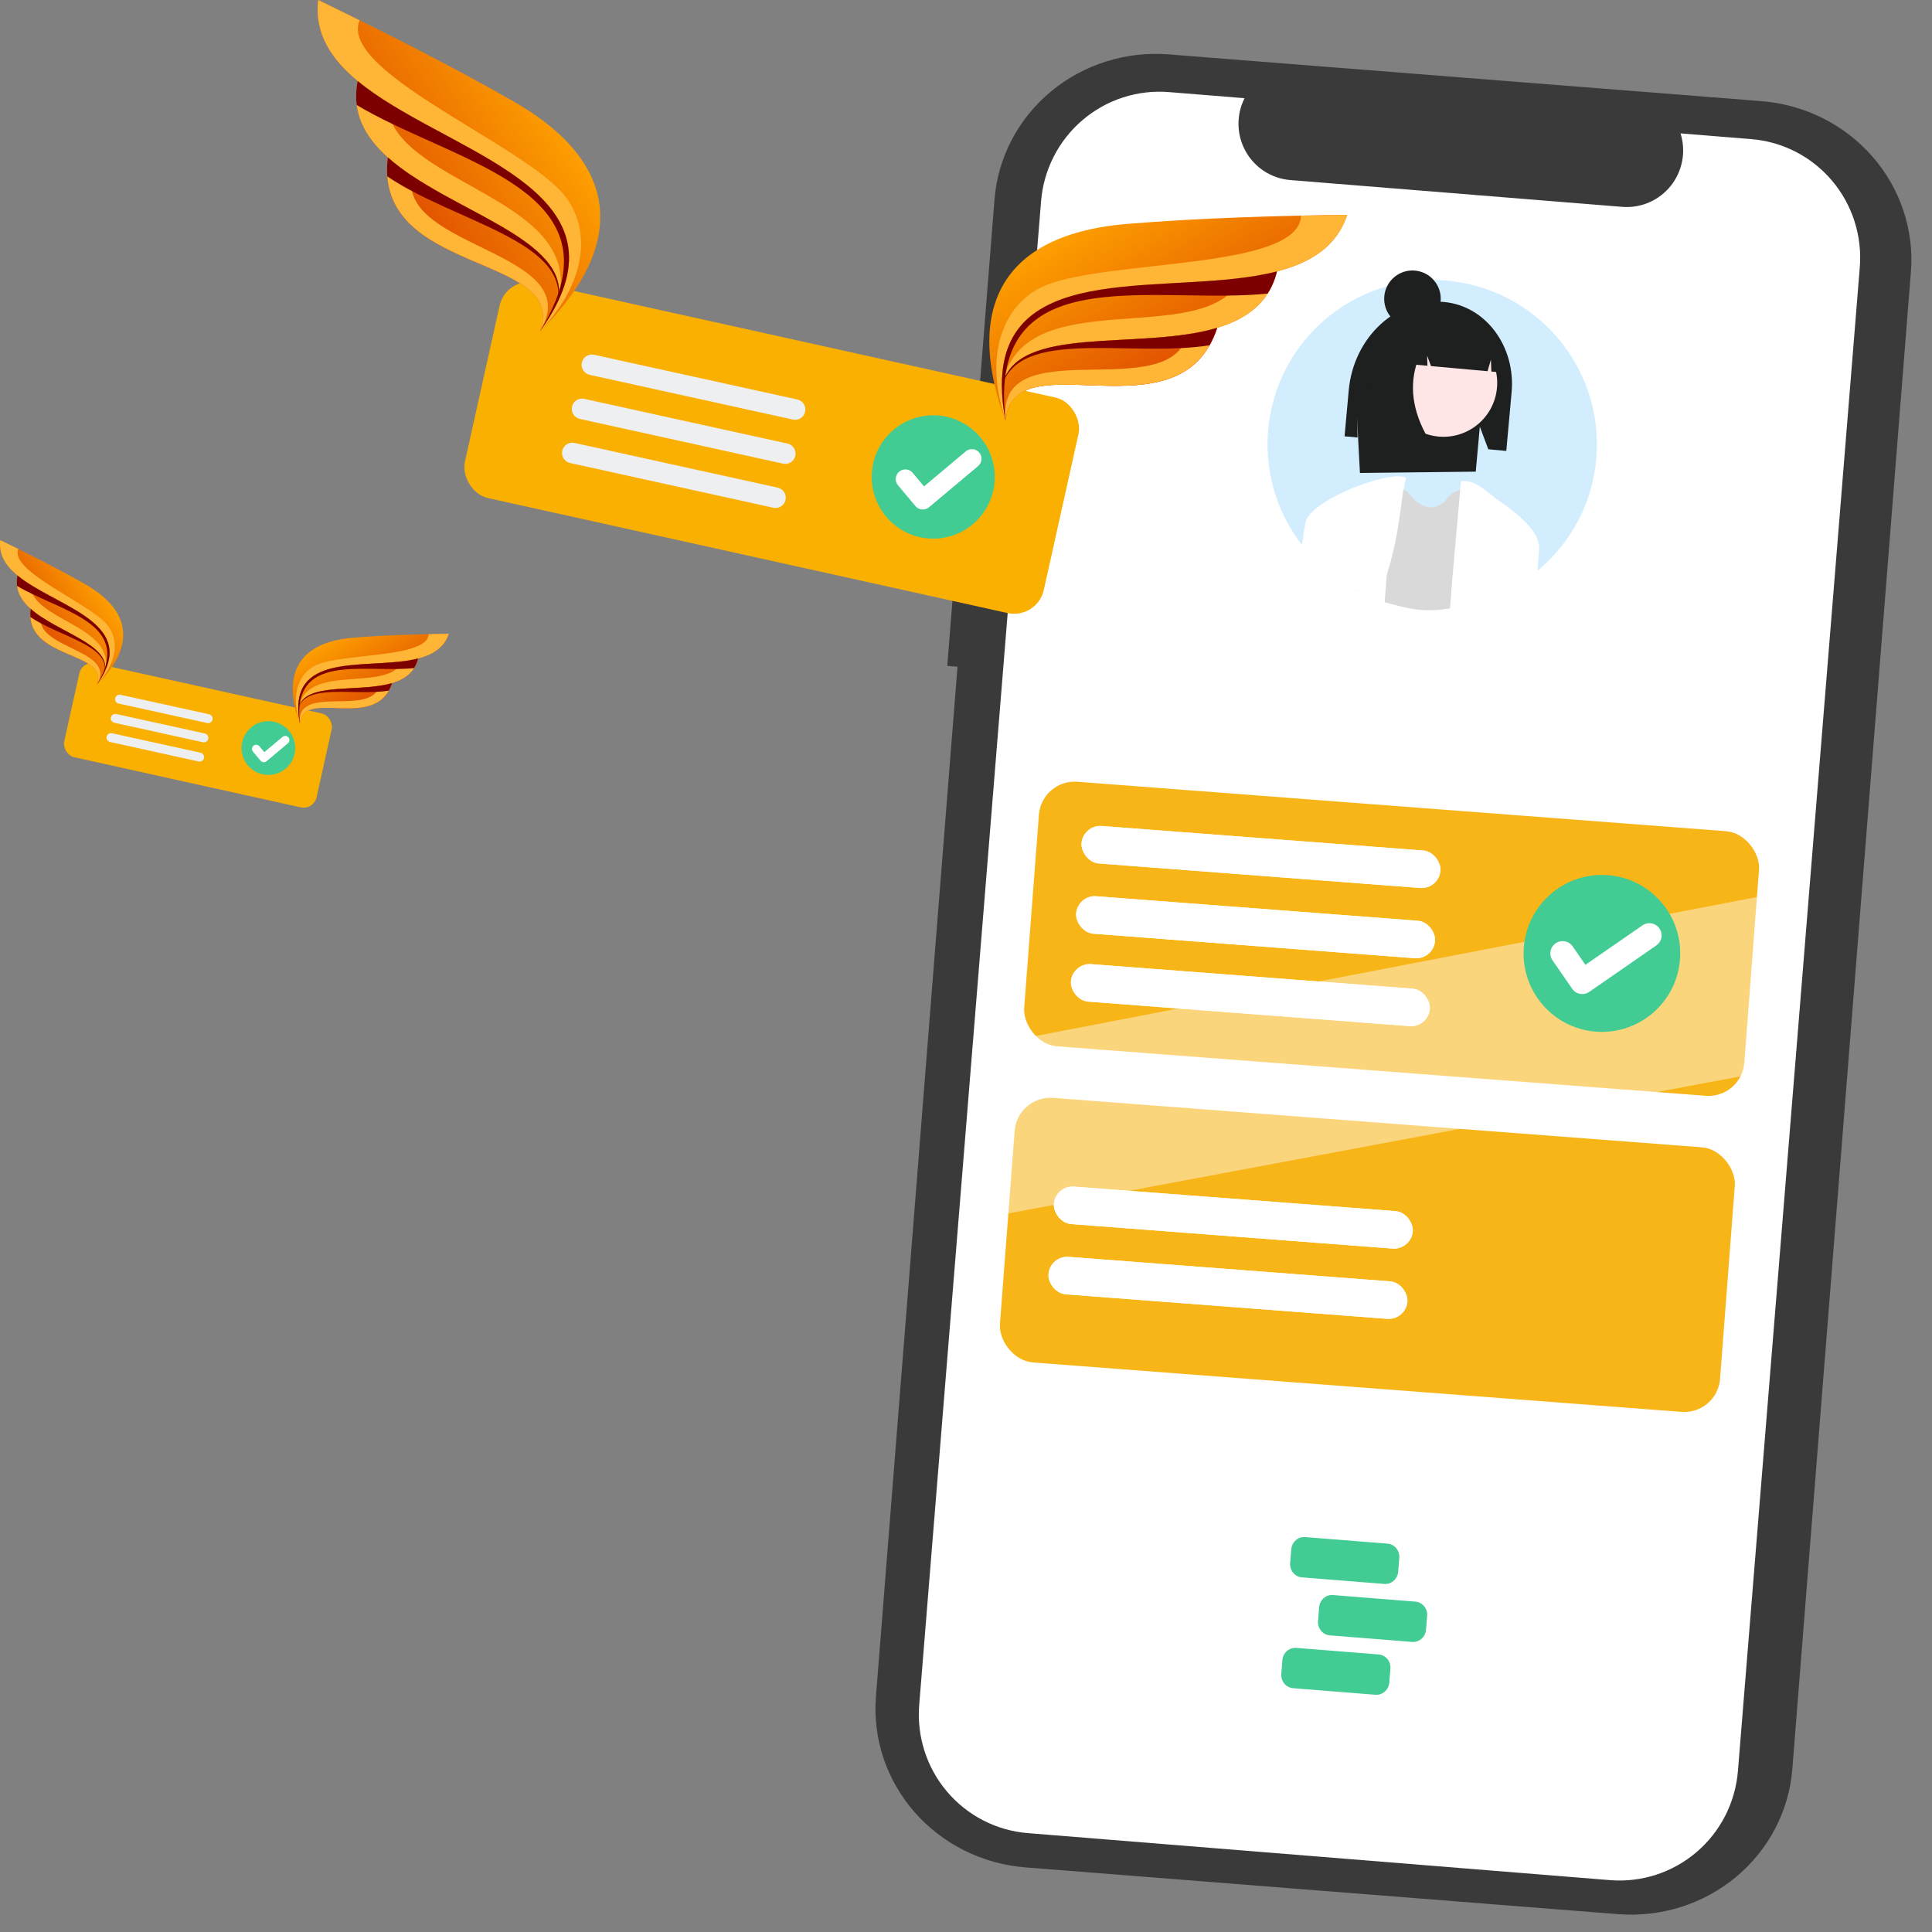<svg width="700" height="700" viewBox="0 0 700 700" fill="none" xmlns="http://www.w3.org/2000/svg">
<rect x="0" y="0" width="700" height="700" fill="#808080" stroke="none"/>
<path d="M348.793 170.888L352.492 171.18L360.322 72.306C360.917 64.791 363.024 57.47 366.521 50.759C370.019 44.049 374.839 38.081 380.707 33.197C386.575 28.313 393.375 24.608 400.719 22.294C408.064 19.98 415.808 19.101 423.511 19.709L638.231 36.651C645.934 37.259 653.445 39.341 660.334 42.778C667.223 46.215 673.355 50.941 678.381 56.684C683.407 62.428 687.228 69.078 689.626 76.253C692.024 83.428 692.952 90.99 692.357 98.504L649.401 640.932C648.806 648.446 646.7 655.768 643.202 662.478C639.704 669.189 634.884 675.156 629.017 680.04C623.149 684.924 616.349 688.629 609.004 690.944C601.66 693.258 593.915 694.136 586.212 693.529L371.492 676.587C355.935 675.359 341.493 668.153 331.342 656.553C321.192 644.954 316.164 629.911 317.366 614.734L346.919 241.559L343.219 241.267L348.793 170.888Z" fill="#3A3A3A"/>
<path d="M423.519 33.365L450.926 35.578C449.414 38.578 448.66 41.903 448.731 45.262C448.801 48.621 449.694 51.911 451.33 54.841C452.966 57.771 455.295 60.252 458.113 62.065C460.93 63.877 464.149 64.967 467.487 65.236L587.769 74.949C591.106 75.218 594.459 74.66 597.532 73.323C600.605 71.986 603.303 69.911 605.39 67.281C607.477 64.652 608.887 61.548 609.498 58.244C610.108 54.94 609.9 51.537 608.891 48.334L634.489 50.401C645.849 51.318 656.377 56.727 663.756 65.437C671.136 74.148 674.762 85.446 673.838 96.847L629.682 641.68C629.224 647.325 627.663 652.826 625.088 657.867C622.513 662.909 618.974 667.393 614.673 671.064C610.372 674.734 605.393 677.52 600.021 679.26C594.649 681.001 588.989 681.663 583.364 681.209L372.395 664.173C366.77 663.719 361.29 662.157 356.268 659.577C351.247 656.997 346.781 653.45 343.127 649.137C339.473 644.824 336.702 639.83 334.972 634.441C333.243 629.051 332.588 623.372 333.045 617.727L377.202 72.894C377.659 67.249 379.22 61.748 381.795 56.707C384.371 51.665 387.91 47.181 392.211 43.51C396.512 39.84 401.49 37.054 406.862 35.314C412.234 33.573 417.894 32.911 423.519 33.365Z" fill="white"/>
<path d="M467.854 561.325C468.065 558.682 470.321 556.705 472.891 556.91L502.711 559.288C505.282 559.493 507.194 561.802 506.983 564.445L506.58 569.473C506.369 572.117 504.113 574.094 501.542 573.889L471.723 571.511C469.152 571.306 467.239 568.997 467.451 566.354L467.854 561.325Z" fill="#42CC93"/>
<path d="M477.949 582.335C478.161 579.691 480.416 577.715 482.987 577.92L512.807 580.297C515.377 580.502 517.29 582.811 517.078 585.454L516.676 590.483C516.465 593.126 514.209 595.103 511.638 594.898L481.819 592.521C479.248 592.316 477.335 590.007 477.547 587.363C477.547 587.363 477.738 584.978 477.949 582.335Z" fill="#42CC93"/>
<path d="M464.64 601.478C464.852 598.835 467.107 596.858 469.678 597.063L499.498 599.44C502.069 599.645 503.981 601.954 503.77 604.598L503.367 609.626C503.156 612.27 500.9 614.246 498.33 614.041L468.51 611.664C465.939 611.459 464.027 609.15 464.238 606.507L464.64 601.478Z" fill="#42CC93"/>
<rect width="261.701" height="96.152" rx="13" transform="matrix(0.997 0.076 -0.076 0.997 377.402 282.258)" fill="#F8B518"/>
<rect width="261.701" height="96.152" rx="13" transform="matrix(0.997 0.076 -0.076 0.997 368.617 396.789)" fill="#F8B518"/>
<path opacity="0.43" d="M655.281 321.4L650.304 386.304L347.567 442.967L352.428 379.76L655.281 321.4Z" fill="white"/>
<path d="M578.078 373.779C562.456 372.504 550.83 358.782 552.112 343.13C553.394 327.478 567.098 315.823 582.72 317.098C598.343 318.373 609.969 332.095 608.687 347.747C607.405 363.399 593.701 375.054 578.078 373.779Z" fill="#42CC93"/>
<path d="M571.92 359.951C571.011 359.661 570.223 359.083 569.673 358.304L569.639 358.256L562.506 347.949C562.175 347.47 561.941 346.931 561.819 346.362C561.696 345.793 561.687 345.205 561.792 344.631C561.897 344.058 562.114 343.51 562.43 343.02C562.747 342.53 563.157 342.106 563.636 341.774C564.116 341.442 564.657 341.207 565.226 341.083C565.796 340.96 566.384 340.95 566.958 341.054C567.531 341.158 568.077 341.373 568.566 341.689C569.055 342.005 569.476 342.414 569.806 342.893L574.423 349.58L595.081 335.28C596.049 334.611 597.241 334.352 598.396 334.561C599.551 334.77 600.575 335.429 601.241 336.394L601.111 336.49L601.245 336.395C601.91 337.361 602.164 338.552 601.951 339.708C601.738 340.863 601.076 341.889 600.109 342.559L575.809 359.382C575.248 359.769 574.606 360.021 573.932 360.12C573.258 360.219 572.571 360.161 571.924 359.951L571.92 359.951Z" fill="white"/>
<rect width="130.424" height="13.614" rx="6.807" transform="matrix(0.997 0.076 -0.076 0.997 392.379 298.758)" fill="white"/>
<rect width="130.424" height="13.614" rx="6.807" transform="matrix(0.997 0.076 -0.076 0.997 392.379 298.758)" fill="white"/>
<rect width="130.424" height="13.614" rx="6.807" transform="matrix(0.997 0.076 -0.076 0.997 390.426 324.211)" fill="white"/>
<rect width="130.424" height="13.614" rx="6.807" transform="matrix(0.997 0.076 -0.076 0.997 390.426 324.211)" fill="white"/>
<rect width="130.424" height="13.614" rx="6.807" transform="matrix(0.997 0.076 -0.076 0.997 382.359 429.414)" fill="white"/>
<rect width="130.424" height="13.614" rx="6.807" transform="matrix(0.997 0.076 -0.076 0.997 382.359 429.414)" fill="white"/>
<rect width="130.424" height="13.614" rx="6.807" transform="matrix(0.997 0.076 -0.076 0.997 380.41 454.867)" fill="white"/>
<rect width="130.424" height="13.614" rx="6.807" transform="matrix(0.997 0.076 -0.076 0.997 380.41 454.867)" fill="white"/>
<rect width="130.424" height="13.614" rx="6.807" transform="matrix(0.997 0.076 -0.076 0.997 388.539 348.812)" fill="white"/>
<rect width="130.424" height="13.614" rx="6.807" transform="matrix(0.997 0.076 -0.076 0.997 388.539 348.812)" fill="white"/>
<ellipse cx="59.671" cy="59.563" rx="59.671" ry="59.563" transform="matrix(0.997 0.076 -0.076 0.997 463.953 97.086)" fill="#D2EDFD"/>
<path d="M523.179 109.416C538.226 110.774 549.197 125.424 547.683 142.138L545.759 163.374L539.234 162.785L536.169 154.576L534.692 170.887L492.732 171.363L491.673 151.282L491.884 158.512L487.162 158.086L488.672 141.412C490.414 122.179 505.863 107.854 523.179 109.416Z" fill="#1E1F1F"/>
<path d="M521.23 158.178C510.518 157.211 502.621 147.736 503.592 137.014C504.564 126.292 514.035 118.384 524.747 119.351C535.459 120.318 543.355 129.793 542.384 140.515C541.413 151.237 531.942 159.145 521.23 158.178Z" fill="#FFE6E6"/>
<path d="M509.414 173.074C507.015 182.916 507.698 200.328 504.942 208.576L501.688 218.168C484.164 212.562 471.569 199.601 471.79 197.536C472.488 191.025 472.966 189.924 473.014 189.395C473.993 181.532 503.417 170.055 509.414 173.074Z" fill="white"/>
<path d="M514.693 117.07C516.163 115.426 517.992 114.143 520.038 113.321C522.084 112.499 524.291 112.159 526.488 112.329L527.023 112.377C537.337 113.308 544.851 123.403 543.808 134.926L543.808 134.926L540.352 134.614L540.179 130.312L538.976 134.49L518.48 132.64L517.088 128.888L517.192 132.524L513.16 132.16C510.431 141.343 512.287 150.939 518.729 160.949L511.86 160.329L509.078 152.825L509.284 160.097L496.191 158.915L495.114 142.136C496.237 129.744 504.382 119.885 514.693 117.07Z" fill="#1E1F1F"/>
<path d="M510.838 118.468C505.202 117.959 501.047 112.974 501.558 107.333C502.069 101.692 507.052 97.531 512.688 98.04C518.324 98.549 522.478 103.534 521.967 109.175C521.457 114.816 516.474 118.976 510.838 118.468Z" fill="#1E1F1F"/>
<path d="M524.193 180.766C522.439 183.386 516.486 187.112 509.962 178.188L508.48 177.302C506.777 189.674 506.034 196.691 502.455 208.356L501.684 218.171C510.971 220.827 516.162 221.932 525.451 220.413L538.59 211.617L539.974 196.335L529.376 177.433C528.532 177.441 525.596 178.67 524.193 180.766Z" fill="#D9D9D9"/>
<path d="M529.34 174.323C529.34 174.323 529.828 174.69 529.864 174.301C530.214 174.285 530.565 174.288 530.915 174.31C535.411 174.516 539.552 178.98 543.217 181.497C549.219 185.556 558.027 192.587 557.676 198.628L557.031 207.037C547.586 216.129 538.681 218.556 525.37 220.405L526.13 210.49L529.34 174.323Z" fill="white"/>
<rect width="214.917" height="80.006" rx="11.026" transform="matrix(0.976 0.216 -0.217 0.976 183.406 99.992)" fill="#FAB000"/>
<path d="M285.315 160.719C285.792 160.823 286.244 161.02 286.645 161.299C287.046 161.578 287.388 161.933 287.652 162.344C287.916 162.756 288.096 163.215 288.183 163.697C288.27 164.178 288.261 164.672 288.157 165.15C288.053 165.627 287.856 166.08 287.578 166.482C287.299 166.883 286.944 167.226 286.534 167.49C286.123 167.754 285.664 167.935 285.184 168.022C284.703 168.108 284.211 168.099 283.734 167.995L283.721 167.992L210.086 151.787C209.123 151.577 208.283 150.992 207.751 150.161C207.218 149.33 207.037 148.322 207.247 147.357C207.456 146.392 208.04 145.551 208.869 145.017C209.698 144.483 210.704 144.301 211.667 144.511L211.68 144.514L285.315 160.719Z" fill="#EDEFF0"/>
<path d="M281.78 176.687C282.257 176.791 282.709 176.988 283.11 177.267C283.511 177.546 283.853 177.902 284.117 178.313C284.381 178.725 284.561 179.184 284.648 179.665C284.734 180.147 284.726 180.64 284.622 181.118C284.518 181.596 284.321 182.049 284.042 182.45C283.764 182.852 283.409 183.195 282.998 183.459C282.588 183.723 282.129 183.904 281.649 183.99C281.168 184.077 280.675 184.068 280.198 183.964L280.186 183.961L206.551 167.756C205.588 167.546 204.748 166.961 204.215 166.13C203.683 165.299 203.502 164.29 203.711 163.326C203.921 162.361 204.505 161.519 205.334 160.986C206.163 160.452 207.169 160.27 208.132 160.48L208.145 160.483L281.78 176.687Z" fill="#EDEFF0"/>
<path d="M288.874 144.742C289.351 144.846 289.803 145.043 290.204 145.322C290.605 145.601 290.947 145.956 291.211 146.368C291.475 146.779 291.655 147.239 291.742 147.72C291.828 148.201 291.819 148.695 291.715 149.173C291.612 149.651 291.415 150.103 291.136 150.505C290.858 150.907 290.503 151.249 290.092 151.514C289.681 151.778 289.223 151.958 288.742 152.045C288.262 152.132 287.769 152.122 287.292 152.018L287.279 152.015L213.644 135.811C212.682 135.6 211.842 135.015 211.309 134.185C210.777 133.354 210.596 132.345 210.805 131.38C211.015 130.416 211.598 129.574 212.427 129.04C213.256 128.507 214.263 128.325 215.226 128.535L215.239 128.537L288.874 144.742Z" fill="#EDEFF0"/>
<path d="M338.366 195.158C326.051 195.29 315.961 185.395 315.829 173.058C315.696 160.72 325.572 150.612 337.886 150.48C350.201 150.349 360.291 160.244 360.423 172.581C360.556 184.919 350.68 195.027 338.366 195.158Z" fill="#42CC93"/>
<path d="M333.583 184.521C332.851 184.359 332.193 183.964 331.706 183.395L331.676 183.359L325.348 175.811C325.054 175.461 324.833 175.056 324.695 174.62C324.558 174.183 324.508 173.724 324.549 173.268C324.59 172.811 324.72 172.367 324.932 171.961C325.144 171.555 325.434 171.194 325.785 170.899C326.136 170.605 326.542 170.382 326.979 170.244C327.415 170.106 327.875 170.056 328.331 170.096C328.787 170.135 329.23 170.265 329.635 170.476C330.04 170.688 330.4 170.978 330.693 171.329L334.789 176.226L349.914 163.547C350.622 162.953 351.536 162.665 352.455 162.745C353.374 162.825 354.222 163.266 354.814 163.973L354.719 164.058L354.816 163.974C355.407 164.681 355.692 165.595 355.609 166.514C355.526 167.434 355.082 168.284 354.375 168.878L336.585 183.795C336.174 184.138 335.69 184.382 335.17 184.508C334.65 184.633 334.108 184.638 333.587 184.521L333.583 184.521Z" fill="white"/>
<path fill-rule="evenodd" clip-rule="evenodd" d="M129.603 29.339C159.348 53.982 222.747 66.412 202.135 109.289C200.517 112.65 198.383 116.201 195.676 119.962C222.763 93.498 229.92 61.856 185.969 36.705C163.149 23.649 139.337 11.673 115.299 0C113.832 12.04 119.944 21.336 129.603 29.339Z" fill="url(#paint0_linear_14510_26752)"/>
<path fill-rule="evenodd" clip-rule="evenodd" d="M129.603 29.339C159.348 53.982 222.747 66.412 202.135 109.289C200.517 112.65 198.383 116.201 195.676 119.962C214.225 100.523 213.738 80.603 203.294 69.363C186.158 50.913 122.613 25.459 130.301 7.35C125.315 4.88 120.312 2.432 115.299 0C113.832 12.04 119.944 21.336 129.603 29.339Z" fill="#FFB535"/>
<path fill-rule="evenodd" clip-rule="evenodd" d="M202.145 109.293C222.756 66.411 159.363 53.987 129.612 29.344C127.317 40.801 132.276 49.62 140.538 57.029C162.405 76.647 207.407 86.423 202.145 109.293Z" fill="url(#paint1_linear_14510_26752)"/>
<path fill-rule="evenodd" clip-rule="evenodd" d="M140.183 36.904C136.366 34.489 132.782 31.986 129.593 29.344C127.297 40.801 132.257 49.62 140.518 57.029C162.386 76.647 207.388 86.423 202.125 109.293C212.585 70.924 140.719 66.968 140.183 36.904Z" fill="#FFB535"/>
<path fill-rule="evenodd" clip-rule="evenodd" d="M202.138 109.287C207.401 86.417 162.399 76.646 140.531 57.023C135.177 99.933 206.053 91.588 195.679 119.96C198.386 116.199 200.52 112.654 202.138 109.287Z" fill="url(#paint2_linear_14510_26752)"/>
<path fill-rule="evenodd" clip-rule="evenodd" d="M202.138 109.287C207.401 86.417 162.399 76.646 140.531 57.023C135.177 99.933 206.053 91.588 195.679 119.96C198.386 116.199 200.52 112.654 202.138 109.287Z" fill="url(#paint3_linear_14510_26752)"/>
<path fill-rule="evenodd" clip-rule="evenodd" d="M149.282 63.703C146.115 61.59 143.153 59.38 140.528 57.023C135.173 99.933 206.049 91.588 195.675 119.96C213.141 90.999 144.074 90.221 149.282 63.708V63.703Z" fill="#FFB535"/>
<path fill-rule="evenodd" clip-rule="evenodd" d="M202.126 109.287C207.389 86.417 162.387 76.646 140.519 57.023C140.211 59.493 140.167 61.779 140.335 63.925C164.292 80.164 205.591 87.173 202.126 109.287Z" fill="#7D0000"/>
<path fill-rule="evenodd" clip-rule="evenodd" d="M202.124 109.293C222.736 66.411 159.342 53.987 129.592 29.344C128.975 32.429 128.882 35.321 129.24 38.044C161.15 57.218 214.799 66.724 202.541 105.51C202.195 106.607 201.81 107.72 201.355 108.861C199.98 112.33 198.102 116.021 195.665 119.961C198.372 116.2 200.505 112.654 202.124 109.288V109.293Z" fill="#7D0000"/>
<path fill-rule="evenodd" clip-rule="evenodd" d="M462.687 98.333C425.275 108.041 362.586 92.43 363.012 139.985C363.048 143.714 363.47 147.833 364.321 152.386C351.052 116.946 358.028 85.265 408.52 81.117C434.734 78.966 461.387 78.213 488.116 77.83C484.324 89.353 474.836 95.179 462.687 98.333Z" fill="url(#paint4_linear_14510_26752)"/>
<path fill-rule="evenodd" clip-rule="evenodd" d="M462.687 98.333C425.275 108.041 362.586 92.43 363.012 139.985C363.048 143.714 363.47 147.833 364.321 152.386C355.794 126.925 364.707 109.096 378.944 103.344C402.305 93.901 470.666 97.782 471.407 78.127C476.972 78.004 482.543 77.907 488.116 77.83C484.324 89.353 474.836 95.179 462.687 98.333Z" fill="#FFB535"/>
<path fill-rule="evenodd" clip-rule="evenodd" d="M363.012 139.984C362.588 92.424 425.27 108.038 462.687 98.332C459.893 109.678 451.651 115.562 441.02 118.77C412.877 127.265 367.974 117.047 363.012 139.984Z" fill="url(#paint5_linear_14510_26752)"/>
<path fill-rule="evenodd" clip-rule="evenodd" d="M449.887 100.69C454.37 100.12 458.68 99.374 462.691 98.332C459.897 109.678 451.655 115.562 441.024 118.77C412.881 127.265 367.978 117.047 363.016 139.984C369.864 100.811 436.616 127.683 449.887 100.69Z" fill="#FFB535"/>
<path fill-rule="evenodd" clip-rule="evenodd" d="M363.015 139.983C367.978 117.045 412.878 127.268 441.023 118.768C427.622 159.888 366.999 122.299 364.324 152.383C363.473 147.831 363.049 143.717 363.015 139.983Z" fill="url(#paint6_linear_14510_26752)"/>
<path fill-rule="evenodd" clip-rule="evenodd" d="M363.015 139.983C367.978 117.045 412.878 127.268 441.023 118.768C427.622 159.888 366.999 122.299 364.324 152.383C363.473 147.831 363.049 143.717 363.015 139.983Z" fill="url(#paint7_linear_14510_26752)"/>
<path fill-rule="evenodd" clip-rule="evenodd" d="M430.256 121.114C434.022 120.543 437.644 119.797 441.023 118.776C427.622 159.895 366.999 122.307 364.324 152.391C360.827 118.768 423.693 147.331 430.254 121.119L430.256 121.114Z" fill="#FFB535"/>
<path fill-rule="evenodd" clip-rule="evenodd" d="M363.011 139.986C367.973 117.049 412.874 127.272 441.019 118.772C440.248 121.138 439.315 123.227 438.251 125.098C409.653 129.65 369.279 118.496 363.011 139.986Z" fill="#7D0000"/>
<path fill-rule="evenodd" clip-rule="evenodd" d="M363.001 139.985C362.577 92.424 425.259 108.038 462.676 98.333C461.923 101.388 460.776 104.045 459.294 106.36C422.247 110.198 369.63 96.072 364.233 136.383C364.08 137.523 363.954 138.694 363.881 139.919C363.651 143.643 363.782 147.781 364.312 152.38C363.461 147.828 363.037 143.714 363.004 139.98L363.001 139.985Z" fill="#7D0000"/>
<rect width="93.685" height="34.876" rx="4.806" transform="matrix(0.976 0.216 -0.217 0.976 29.789 239.289)" fill="#FAB000"/>
<path d="M74.212 265.758C74.42 265.804 74.617 265.89 74.791 266.011C74.966 266.133 75.115 266.288 75.23 266.467C75.346 266.646 75.424 266.847 75.462 267.057C75.5 267.266 75.496 267.482 75.451 267.69C75.405 267.898 75.319 268.096 75.198 268.271C75.077 268.446 74.922 268.595 74.743 268.71C74.564 268.825 74.364 268.904 74.154 268.942C73.945 268.98 73.73 268.976 73.522 268.93L73.517 268.929L41.418 261.865C40.999 261.773 40.633 261.518 40.4 261.156C40.168 260.794 40.089 260.354 40.181 259.934C40.272 259.513 40.526 259.147 40.888 258.914C41.249 258.681 41.688 258.602 42.108 258.693L42.113 258.695L74.212 265.758Z" fill="#EDEFF0"/>
<path d="M72.669 272.727C72.877 272.772 73.074 272.858 73.249 272.98C73.423 273.102 73.572 273.256 73.688 273.436C73.802 273.615 73.881 273.816 73.919 274.025C73.957 274.235 73.953 274.45 73.907 274.659C73.862 274.867 73.776 275.064 73.655 275.239C73.534 275.414 73.379 275.564 73.2 275.679C73.021 275.794 72.821 275.873 72.612 275.911C72.402 275.948 72.187 275.944 71.979 275.899L71.974 275.898L39.875 268.834C39.456 268.742 39.09 268.487 38.857 268.125C38.625 267.763 38.546 267.323 38.638 266.903C38.729 266.482 38.983 266.115 39.345 265.883C39.706 265.65 40.145 265.571 40.565 265.662L40.57 265.663L72.669 272.727Z" fill="#EDEFF0"/>
<path d="M75.763 258.798C75.97 258.843 76.167 258.929 76.342 259.05C76.517 259.172 76.666 259.327 76.781 259.506C76.896 259.686 76.975 259.886 77.013 260.096C77.05 260.305 77.046 260.521 77.001 260.729C76.956 260.937 76.87 261.135 76.749 261.31C76.627 261.485 76.473 261.634 76.294 261.749C76.115 261.864 75.915 261.943 75.705 261.981C75.496 262.019 75.281 262.015 75.073 261.969L75.068 261.968L42.969 254.904C42.549 254.812 42.183 254.557 41.951 254.195C41.719 253.833 41.64 253.394 41.731 252.973C41.823 252.552 42.077 252.186 42.438 251.953C42.8 251.72 43.239 251.641 43.658 251.732L43.664 251.734L75.763 258.798Z" fill="#EDEFF0"/>
<path d="M97.337 280.775C91.969 280.832 87.57 276.519 87.513 271.141C87.455 265.763 91.76 261.357 97.128 261.299C102.496 261.242 106.894 265.555 106.952 270.933C107.01 276.311 102.705 280.718 97.337 280.775Z" fill="#42CC93"/>
<path d="M95.25 276.136C94.931 276.065 94.644 275.893 94.431 275.645L94.418 275.629L91.66 272.339C91.532 272.187 91.435 272.01 91.376 271.82C91.316 271.63 91.294 271.429 91.312 271.23C91.329 271.031 91.386 270.838 91.478 270.661C91.571 270.484 91.697 270.326 91.85 270.198C92.004 270.069 92.18 269.972 92.371 269.912C92.561 269.852 92.761 269.83 92.96 269.848C93.159 269.865 93.352 269.921 93.529 270.014C93.705 270.106 93.862 270.232 93.99 270.385L95.776 272.52L102.369 266.993C102.677 266.734 103.076 266.608 103.476 266.643C103.877 266.678 104.247 266.871 104.504 267.179L104.463 267.216L104.506 267.179C104.763 267.487 104.887 267.886 104.851 268.286C104.815 268.687 104.622 269.058 104.313 269.317L96.558 275.819C96.379 275.969 96.168 276.075 95.941 276.13C95.715 276.185 95.479 276.187 95.251 276.136L95.25 276.136Z" fill="white"/>
<path fill-rule="evenodd" clip-rule="evenodd" d="M6.33 208.492C19.296 219.235 46.932 224.653 37.948 243.343C37.242 244.809 36.312 246.356 35.132 247.996C46.94 236.46 50.059 222.667 30.901 211.703C20.953 206.012 10.573 200.792 0.095 195.703C-0.545 200.952 2.119 205.004 6.33 208.492Z" fill="url(#paint8_linear_14510_26752)"/>
<path fill-rule="evenodd" clip-rule="evenodd" d="M6.33 208.492C19.296 219.235 46.932 224.653 37.948 243.343C37.242 244.809 36.312 246.356 35.132 247.996C43.218 239.522 43.005 230.839 38.453 225.939C30.983 217.897 3.283 206.801 6.634 198.907C4.461 197.83 2.28 196.763 0.095 195.703C-0.545 200.952 2.119 205.004 6.33 208.492Z" fill="#FFB535"/>
<path fill-rule="evenodd" clip-rule="evenodd" d="M37.953 243.343C46.937 224.65 19.303 219.234 6.335 208.492C5.334 213.486 7.496 217.331 11.097 220.561C20.63 229.112 40.246 233.374 37.953 243.343Z" fill="url(#paint9_linear_14510_26752)"/>
<path fill-rule="evenodd" clip-rule="evenodd" d="M10.939 211.788C9.275 210.735 7.713 209.644 6.323 208.492C5.322 213.486 7.484 217.331 11.085 220.561C20.618 229.112 40.235 233.374 37.941 243.343C42.5 226.617 11.173 224.893 10.939 211.788Z" fill="#FFB535"/>
<path fill-rule="evenodd" clip-rule="evenodd" d="M37.946 243.345C40.24 233.375 20.623 229.116 11.091 220.562C8.757 239.267 39.653 235.63 35.131 247.998C36.311 246.358 37.24 244.813 37.946 243.345Z" fill="url(#paint10_linear_14510_26752)"/>
<path fill-rule="evenodd" clip-rule="evenodd" d="M37.946 243.345C40.24 233.375 20.623 229.116 11.091 220.562C8.757 239.267 39.653 235.63 35.131 247.998C36.311 246.358 37.24 244.813 37.946 243.345Z" fill="url(#paint11_linear_14510_26752)"/>
<path fill-rule="evenodd" clip-rule="evenodd" d="M14.907 223.474C13.527 222.553 12.236 221.59 11.091 220.562C8.757 239.267 39.653 235.63 35.131 247.998C42.744 235.373 12.637 235.034 14.907 223.477V223.474Z" fill="#FFB535"/>
<path fill-rule="evenodd" clip-rule="evenodd" d="M37.943 243.345C40.236 233.375 20.62 229.116 11.087 220.562C10.953 221.639 10.934 222.636 11.007 223.571C21.45 230.65 39.453 233.705 37.943 243.345Z" fill="#7D0000"/>
<path fill-rule="evenodd" clip-rule="evenodd" d="M37.94 243.343C46.925 224.65 19.291 219.234 6.322 208.492C6.053 209.837 6.013 211.098 6.169 212.285C20.079 220.643 43.465 224.787 38.122 241.694C37.971 242.172 37.803 242.658 37.605 243.155C37.006 244.667 36.187 246.276 35.125 247.993C36.305 246.354 37.235 244.808 37.94 243.341V243.343Z" fill="#7D0000"/>
<path fill-rule="evenodd" clip-rule="evenodd" d="M151.517 238.569C135.208 242.801 107.882 235.996 108.067 256.726C108.083 258.352 108.267 260.147 108.638 262.132C102.854 246.683 105.895 232.873 127.905 231.065C139.332 230.127 150.95 229.799 162.602 229.632C160.949 234.655 156.813 237.195 151.517 238.569Z" fill="url(#paint12_linear_14510_26752)"/>
<path fill-rule="evenodd" clip-rule="evenodd" d="M151.517 238.569C135.208 242.801 107.882 235.996 108.067 256.726C108.083 258.352 108.267 260.147 108.638 262.132C104.921 251.033 108.806 243.261 115.012 240.754C125.196 236.637 154.995 238.329 155.318 229.761C157.744 229.708 160.172 229.666 162.602 229.632C160.949 234.655 156.813 237.195 151.517 238.569Z" fill="#FFB535"/>
<path fill-rule="evenodd" clip-rule="evenodd" d="M108.067 256.725C107.882 235.993 135.206 242.799 151.517 238.568C150.299 243.514 146.706 246.079 142.072 247.477C129.804 251.18 110.23 246.726 108.067 256.725Z" fill="url(#paint13_linear_14510_26752)"/>
<path fill-rule="evenodd" clip-rule="evenodd" d="M145.939 239.596C147.894 239.348 149.772 239.022 151.521 238.568C150.303 243.514 146.71 246.079 142.076 247.477C129.808 251.18 110.234 246.726 108.071 256.725C111.056 239.649 140.154 251.362 145.939 239.596Z" fill="#FFB535"/>
<path fill-rule="evenodd" clip-rule="evenodd" d="M108.069 256.726C110.232 246.727 129.805 251.183 142.073 247.478C136.231 265.402 109.805 249.017 108.639 262.131C108.268 260.147 108.083 258.353 108.069 256.726Z" fill="url(#paint14_linear_14510_26752)"/>
<path fill-rule="evenodd" clip-rule="evenodd" d="M108.069 256.726C110.232 246.727 129.805 251.183 142.073 247.478C136.231 265.402 109.805 249.017 108.639 262.131C108.268 260.147 108.083 258.353 108.069 256.726Z" fill="url(#paint15_linear_14510_26752)"/>
<path fill-rule="evenodd" clip-rule="evenodd" d="M137.384 248.497C139.025 248.248 140.604 247.923 142.077 247.478C136.235 265.402 109.809 249.017 108.643 262.131C107.119 247.475 134.523 259.925 137.383 248.499L137.384 248.497Z" fill="#FFB535"/>
<path fill-rule="evenodd" clip-rule="evenodd" d="M108.072 256.727C110.235 246.728 129.808 251.185 142.077 247.479C141.741 248.511 141.334 249.421 140.87 250.237C128.404 252.221 110.804 247.359 108.072 256.727Z" fill="#7D0000"/>
<path fill-rule="evenodd" clip-rule="evenodd" d="M108.064 256.725C107.879 235.993 135.202 242.799 151.513 238.568C151.185 239.9 150.685 241.058 150.039 242.067C133.89 243.741 110.953 237.583 108.6 255.155C108.534 255.652 108.479 256.162 108.447 256.696C108.347 258.32 108.404 260.123 108.635 262.128C108.264 260.144 108.079 258.351 108.065 256.723L108.064 256.725Z" fill="#7D0000"/>
<defs>
<linearGradient id="paint0_linear_14510_26752" x1="76.681" y1="111.564" x2="200.378" y2="33.878" gradientUnits="userSpaceOnUse">
<stop stop-color="#C40400"/>
<stop offset="1" stop-color="#FFA300"/>
</linearGradient>
<linearGradient id="paint1_linear_14510_26752" x1="85.49" y1="121.452" x2="209.187" y2="43.765" gradientUnits="userSpaceOnUse">
<stop stop-color="#C40400"/>
<stop offset="1" stop-color="#FFA300"/>
</linearGradient>
<linearGradient id="paint2_linear_14510_26752" x1="99.792" y1="132.497" x2="223.489" y2="54.811" gradientUnits="userSpaceOnUse">
<stop stop-color="#C40400"/>
<stop offset="1" stop-color="#FFA300"/>
</linearGradient>
<linearGradient id="paint3_linear_14510_26752" x1="99.792" y1="132.497" x2="223.489" y2="54.811" gradientUnits="userSpaceOnUse">
<stop stop-color="#C40400"/>
<stop offset="1" stop-color="#FFA300"/>
</linearGradient>
<linearGradient id="paint4_linear_14510_26752" x1="475.633" y1="195.206" x2="396.678" y2="72.45" gradientUnits="userSpaceOnUse">
<stop stop-color="#C40400"/>
<stop offset="1" stop-color="#FFA300"/>
</linearGradient>
<linearGradient id="paint5_linear_14510_26752" x1="463.462" y1="200.426" x2="384.507" y2="77.668" gradientUnits="userSpaceOnUse">
<stop stop-color="#C40400"/>
<stop offset="1" stop-color="#FFA300"/>
</linearGradient>
<linearGradient id="paint6_linear_14510_26752" x1="445.81" y1="204.367" x2="366.855" y2="81.611" gradientUnits="userSpaceOnUse">
<stop stop-color="#C40400"/>
<stop offset="1" stop-color="#FFA300"/>
</linearGradient>
<linearGradient id="paint7_linear_14510_26752" x1="445.81" y1="204.367" x2="366.855" y2="81.611" gradientUnits="userSpaceOnUse">
<stop stop-color="#C40400"/>
<stop offset="1" stop-color="#FFA300"/>
</linearGradient>
<linearGradient id="paint8_linear_14510_26752" x1="-16.74" y1="244.335" x2="37.182" y2="210.471" gradientUnits="userSpaceOnUse">
<stop stop-color="#C40400"/>
<stop offset="1" stop-color="#FFA300"/>
</linearGradient>
<linearGradient id="paint9_linear_14510_26752" x1="-12.899" y1="248.643" x2="41.022" y2="214.778" gradientUnits="userSpaceOnUse">
<stop stop-color="#C40400"/>
<stop offset="1" stop-color="#FFA300"/>
</linearGradient>
<linearGradient id="paint10_linear_14510_26752" x1="-6.668" y1="253.463" x2="47.253" y2="219.598" gradientUnits="userSpaceOnUse">
<stop stop-color="#C40400"/>
<stop offset="1" stop-color="#FFA300"/>
</linearGradient>
<linearGradient id="paint11_linear_14510_26752" x1="-6.668" y1="253.463" x2="47.253" y2="219.598" gradientUnits="userSpaceOnUse">
<stop stop-color="#C40400"/>
<stop offset="1" stop-color="#FFA300"/>
</linearGradient>
<linearGradient id="paint12_linear_14510_26752" x1="157.16" y1="280.798" x2="122.743" y2="227.287" gradientUnits="userSpaceOnUse">
<stop stop-color="#C40400"/>
<stop offset="1" stop-color="#FFA300"/>
</linearGradient>
<linearGradient id="paint13_linear_14510_26752" x1="151.854" y1="283.072" x2="117.437" y2="229.56" gradientUnits="userSpaceOnUse">
<stop stop-color="#C40400"/>
<stop offset="1" stop-color="#FFA300"/>
</linearGradient>
<linearGradient id="paint14_linear_14510_26752" x1="144.16" y1="284.791" x2="109.743" y2="231.281" gradientUnits="userSpaceOnUse">
<stop stop-color="#C40400"/>
<stop offset="1" stop-color="#FFA300"/>
</linearGradient>
<linearGradient id="paint15_linear_14510_26752" x1="144.16" y1="284.791" x2="109.743" y2="231.281" gradientUnits="userSpaceOnUse">
<stop stop-color="#C40400"/>
<stop offset="1" stop-color="#FFA300"/>
</linearGradient>
</defs>
</svg>

